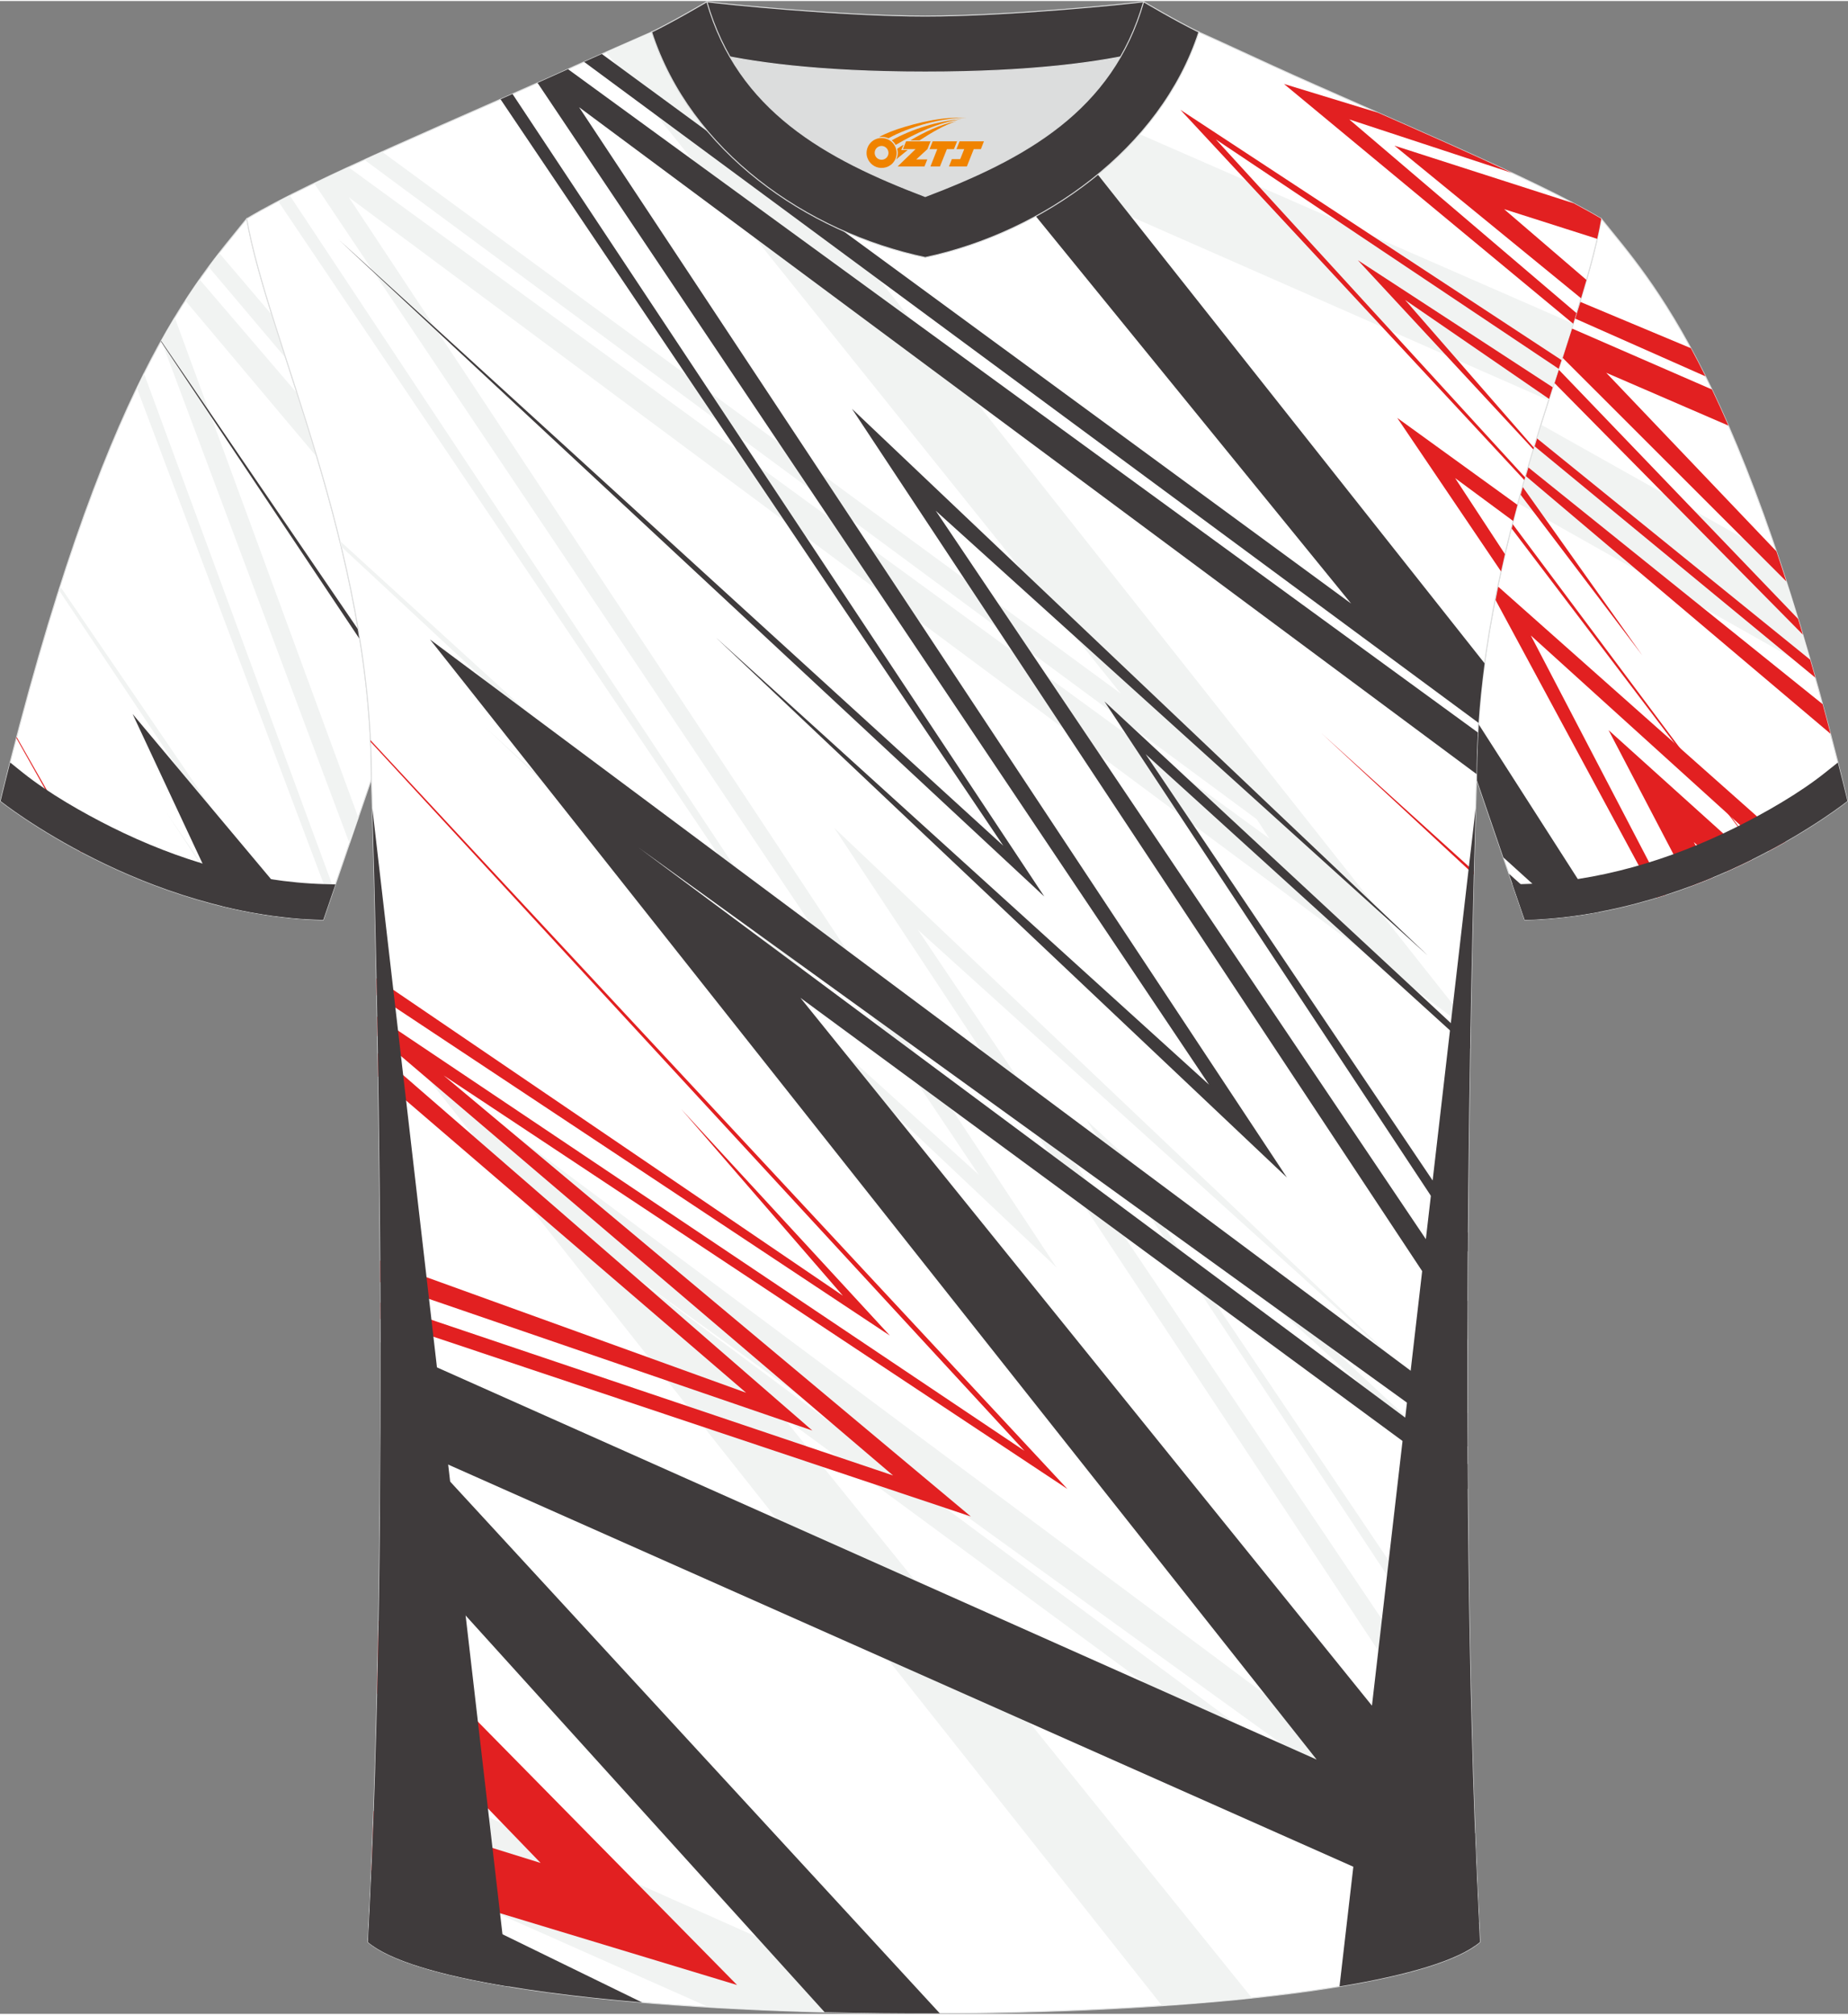<?xml version="1.0" encoding="utf-8"?>
<!-- Generator: Adobe Illustrator 24.0.1, SVG Export Plug-In . SVG Version: 6.00 Build 0)  -->
<svg xmlns="http://www.w3.org/2000/svg" xmlns:xlink="http://www.w3.org/1999/xlink" version="1.1" id="图层_1" x="0px" y="0px" width="378px" height="412px" viewBox="0 0 377.89 411.46" enable-background="new 0 0 377.89 411.46" xml:space="preserve">
<rect x="0" y="0" width="377.89" height="411.46" fill="#808080" stroke="none"/>
<g>
	
		<path fill-rule="evenodd" clip-rule="evenodd" fill="#FFFFFF" stroke="#DCDDDD" stroke-width="0.2" stroke-miterlimit="22.926" d="   M327.44,44.5c10.2,12.75,29.25,32.3,50.34,119.02c0,0-29.08,23.29-65.98,24.31c0,0-7.14-20.75-9.86-28.74   C301.94,111.49,323.17,69.17,327.44,44.5z"/>
	<g>
		<g>
			<path fill-rule="evenodd" clip-rule="evenodd" fill="#F1F3F2" d="M310.39,102.65l60.36,34.07c-2.38-8.39-4.73-15.97-7.02-22.83     l-48.62-27.3C313.5,91.74,311.9,97.1,310.39,102.65z"/>
			<path fill-rule="evenodd" clip-rule="evenodd" fill="#3F3B3C" d="M307.41,175.06l7,6.34l2.17,4.17l-8.03-7.18l3.25,9.44     c5.22-0.14,10.29-0.74,15.14-1.64l-24.61-38.4c-0.25,3.73-0.39,7.5-0.39,11.3C303.2,162.79,305.4,169.22,307.41,175.06z"/>
			<path fill-rule="evenodd" clip-rule="evenodd" fill="#E22021" d="M345.75,70.96l-22.65-9.48c-0.34,1.12-0.69,2.25-1.06,3.41     l26.7,11.83C347.73,74.68,346.73,72.76,345.75,70.96L345.75,70.96z M317.82,78.04l0.88-2.73l48.98,50.99     c0.32,1.05,0.64,2.12,0.97,3.21L317.82,78.04L317.82,78.04z M350.06,79.4c1.1,2.31,2.23,4.76,3.37,7.39l-24.98-10.8l34.8,36.5     c0.67,1.99,1.35,4.04,2.03,6.16l-45.8-45.77c0.66-2.03,1.3-4.02,1.91-5.96L350.06,79.4z"/>
			<path fill-rule="evenodd" clip-rule="evenodd" fill="#E22021" d="M359.83,174.68l-50.78-66.93l0.23-0.88l50.63,67.78     L359.83,174.68L359.83,174.68z M314.25,89.37l-0.49,1.61l57.44,47.33c-0.35-1.24-0.69-2.46-1.04-3.66L314.25,89.37z"/>
			<path fill-rule="evenodd" clip-rule="evenodd" fill="#E22021" d="M335.85,133.79l-24.96-32.94c0.15-0.53,0.29-1.05,0.44-1.58     L335.85,133.79L335.85,133.79z M312.47,95.3c-0.17,0.59-0.34,1.18-0.51,1.77l62.36,52.72c-0.54-2.06-1.08-4.08-1.61-6.05     L312.47,95.3z"/>
			<path fill-rule="evenodd" clip-rule="evenodd" fill="#E22021" d="M338.66,183.31l-32.9-60.97c0.18-0.9,0.36-1.79,0.54-2.68     l58.8,52.18c-1.09,0.62-2.23,1.25-3.44,1.89l-48.63-44.04l27.64,52.99C340,182.9,339.33,183.1,338.66,183.31z"/>
			<path fill-rule="evenodd" clip-rule="evenodd" fill="#E22021" d="M328.93,149.04l29.33,26.43c-1.67,0.83-3.44,1.66-5.28,2.48     l-6.63-6.03l3.89,7.21c-1.49,0.62-3.03,1.23-4.62,1.82L328.93,149.04z"/>
		</g>
		<path fill-rule="evenodd" clip-rule="evenodd" fill="#3F3B3C" d="M373.17,157.77c-5.21,4.16-12.23,8.17-18.15,11.12    c-13.47,6.71-28.41,11.2-43.52,11.62l-2.2,0.06l2.5,7.27c36.9-1.02,65.98-24.31,65.98-24.31c-0.65-2.69-1.31-5.31-1.96-7.87    L373.17,157.77z"/>
	</g>
	
		<path fill-rule="evenodd" clip-rule="evenodd" fill="#FFFFFF" stroke="#DCDDDD" stroke-width="0.2" stroke-miterlimit="22.926" d="   M50.45,44.5C40.25,57.26,21.2,76.81,0.11,163.53c0,0,29.08,23.29,65.98,24.31c0,0,7.14-20.75,9.86-28.74   C75.95,111.49,54.72,69.17,50.45,44.5z"/>
	<g>
		<g>
			<path fill-rule="evenodd" clip-rule="evenodd" fill="#F1F3F2" d="M55.63,64.2L44.82,51.51c-0.7,0.9-1.42,1.84-2.16,2.84     l15.79,18.67C57.46,69.97,56.52,67.03,55.63,64.2L55.63,64.2z M27.98,79.1l39.48,104.75l0.8-2.32L29.44,76.13     C28.96,77.09,28.48,78.08,27.98,79.1L27.98,79.1z M58.51,187.32c-0.65-0.07-1.29-0.15-1.93-0.23l-44.54-66.68l0.25-0.77     L58.51,187.32L58.51,187.32z M60.76,80.2c1.34,4.18,2.71,8.53,4.05,13.03l-26.92-32c1-1.55,1.97-2.98,2.91-4.32L60.76,80.2     L60.76,80.2z M32.99,69.42c0.93-1.67,1.85-3.24,2.74-4.72l37.55,102.23l-1.81,5.27L32.99,69.42L32.99,69.42z M47.49,185.49     l-0.7-0.16l-12.78-19.46L47.49,185.49z"/>
			<path fill-rule="evenodd" clip-rule="evenodd" fill="#3F3B3C" d="M73.27,128.53L32.95,69.49l-0.05,0.09l40.69,60.92     C73.48,129.85,73.38,129.19,73.27,128.53z"/>
			<path fill-rule="evenodd" clip-rule="evenodd" fill="#3F3B3C" d="M62.25,187.65l-35.13-41.9l18.36,39.26     C50.78,186.31,56.4,187.25,62.25,187.65z"/>
			<polygon fill-rule="evenodd" clip-rule="evenodd" fill="#E22021" points="3.41,150.45 16.84,174.06 16.38,173.82 3.35,150.67         "/>
		</g>
		<path fill-rule="evenodd" clip-rule="evenodd" fill="#3F3B3C" d="M4.72,157.78c5.21,4.16,12.23,8.17,18.15,11.12    c13.47,6.71,28.41,11.2,43.52,11.62l2.21,0.06l-2.5,7.27c-36.9-1.02-65.98-24.31-65.98-24.31c0.65-2.69,1.31-5.32,1.96-7.88    L4.72,157.78z"/>
	</g>
	
		<path fill-rule="evenodd" clip-rule="evenodd" fill="#FFFFFF" stroke="#DCDDDD" stroke-width="0.2" stroke-miterlimit="22.926" d="   M75.25,396.78c5.36-101,0.7-237.68,0.7-237.68c0-47.62-21.24-89.93-25.5-114.6c13.63-8.23,45.28-21.25,67.14-31.23   c5.55-2.52,11.68-5.18,15.66-6.93c17.52-0.32,25.34,1.25,55.54,1.25h0.31c30.2,0,38.53-1.57,56.04-1.25   c3.98,1.76,9.6,4.41,15.15,6.93c21.87,9.98,53.51,23,67.14,31.23c-4.27,24.67-25.5,66.98-25.5,114.6c0,0-4.66,136.67,0.7,237.68   C279.57,416.22,98.32,416.22,75.25,396.78z"/>
	<g>
		<g>
			<path fill-rule="evenodd" clip-rule="evenodd" fill="#F1F3F2" d="M288.32,280.75L170.57,169l130.78,197.72     c-0.09-2.8-0.18-5.61-0.26-8.42L187.68,189.83L288.32,280.75L288.32,280.75z M301.77,378.26c0.09,2.31,0.19,4.61,0.29,6.89     L126.93,258.69L302.24,389c0.08,1.75,0.17,3.49,0.26,5.22L160.03,289.39l95.99,118.84c-5.82,0.62-11.99,1.14-18.39,1.57     L84.27,216.15L301.77,378.26L301.77,378.26z M189.85,411.36c-15.3,0.02-30.62-0.4-44.89-1.26l-61.7-27.4l21.44,23.27     c-14.3-2.32-24.92-5.38-29.44-9.19c0.61-11.57,1.09-23.6,1.47-35.84L189.85,411.36L189.85,411.36z M300.71,343.66     c0.03,1.38,0.06,2.77,0.1,4.15L222.2,228.8l77.92,72.33l0.01,1.5l-69.5-63.05L300.71,343.66z"/>
			<path fill-rule="evenodd" clip-rule="evenodd" fill="#F1F3F2" d="M145.65,6.42l171.02,75.2c1.76-5.52,3.48-10.76,5.03-15.67     L188.12,7.59C166.33,7.58,156.32,6.74,145.65,6.42L145.65,6.42z M123.9,10.45c3.51-1.55,6.85-3.01,9.35-4.1     c2.3-0.04,4.44-0.05,6.48-0.04L300.7,209.65l-0.02,0.86L71.33,40.12l144.75,218.8L99.27,148.5l100.89,91.45L64.24,37.26     c2.23-1.07,4.57-2.18,7-3.3L259.57,171.2l-2.57-3.93L74.5,32.45c1.19-0.54,2.39-1.09,3.61-1.64L229.2,141.58L123.9,10.45     L123.9,10.45z M56.89,40.93c0.76-0.4,1.54-0.8,2.35-1.2l107.22,161.76l-96.7-89.99c-0.09-0.39-0.19-0.78-0.28-1.16l88.59,80.76     L56.89,40.93z"/>
			<path fill-rule="evenodd" clip-rule="evenodd" fill="#3F3B3C" d="M102.35,20.08l102.81,152.59L69.28,48.8l144.27,134.26L104.8,19     L102.35,20.08L102.35,20.08z M119.44,12.44c1.2-0.54,2.42-1.08,3.62-1.62l153.22,112.34L182.15,7.57     c2.09,0.02,4.3,0.03,6.64,0.03h0.31c4.96,0,9.32-0.04,13.23-0.11l101.25,127.9c-0.54,4-0.96,8.06-1.24,12.17L119.44,12.44     L119.44,12.44z M302.21,149.53c-0.16,2.81-0.26,5.65-0.27,8.5L118.41,21.7l144.75,218.8L146.35,130.07l100.89,91.45L109.92,16.73     c2.14-0.95,4.22-1.89,6.23-2.8L302.21,149.53z"/>
			<path fill-rule="evenodd" clip-rule="evenodd" fill="#E22021" d="M281.76,22.82l-19.21-5.87l59.14,49.01     c0.23-0.73,0.46-1.45,0.68-2.16L275.9,24.2l33.25,10.93C300.78,31.19,291.17,26.96,281.76,22.82L281.76,22.82z M321.82,41.36     c2.09,1.11,3.98,2.16,5.61,3.14c-0.23,1.32-0.51,2.69-0.83,4.11l-19.04-6.07l16.85,14.47c-0.35,1.22-0.72,2.47-1.11,3.75     l-38.15-31.19L321.82,41.36z"/>
			<polygon fill-rule="evenodd" clip-rule="evenodd" fill="#E22021" points="311.7,97.92 241.38,22.24 319.31,73.4 318.73,75.18      248.63,28.29 311.86,97.37    "/>
			<polygon fill-rule="evenodd" clip-rule="evenodd" fill="#E22021" points="313.54,91.65 277.67,52.99 317.51,78.96 316.76,81.33      287.32,61.1 313.65,91.29    "/>
			<path fill-rule="evenodd" clip-rule="evenodd" fill="#E22021" d="M306.94,116.6l-21.22-31.38l24.57,17.77     c-0.3,1.09-0.59,2.19-0.87,3.3l-11.87-8.77l10.19,15.54C307.47,114.23,307.2,115.41,306.94,116.6z"/>
			<polygon fill-rule="evenodd" clip-rule="evenodd" fill="#E22021" points="270.29,149.74 301.37,178.56 301.39,177.86    "/>
			<path fill-rule="evenodd" clip-rule="evenodd" fill="#3F3B3C" d="M291.97,195.12L174.22,83.36l125.84,190.25     c0-2.64,0.01-5.27,0.02-7.87L191.34,104.19L291.97,195.12L291.97,195.12z M300.06,288.63c0.01,2.26,0.01,4.54,0.02,6.82     l-169.5-122.4L300.1,299.06c0.01,1.69,0.02,3.39,0.03,5.1l-136.46-100.4l137.95,170.79c0.23,6.17,0.5,12.26,0.8,18.24     L86.91,297.07l105.27,114.29c-7.88,0.03-15.78-0.05-23.56-0.25L77.69,310.67c0.12-12.4,0.16-24.65,0.13-36.5l191.42,85.31     L87.93,130.51L300.06,288.63L300.06,288.63z M300.16,251.8l-0.03,3.84l-74.29-112.47l74.8,69.44l-0.03,1.54l-66.34-60.19     L300.16,251.8z"/>
			<polygon fill-rule="evenodd" clip-rule="evenodd" fill="#E22021" points="75.75,151.08 218.27,304.16 90.72,219.63      198.51,309.78 77.81,269.42 77.8,266.07 182.62,301.4 77.21,211.59 77.14,207.61 209.49,296.37 75.77,151.43    "/>
			<polygon fill-rule="evenodd" clip-rule="evenodd" fill="#E22021" points="139.3,226.5 181.97,272.81 77.06,203.25 76.99,199.79      172.36,264.66    "/>
			<path fill-rule="evenodd" clip-rule="evenodd" fill="#E22021" d="M77.42,331.11l73.3,74.45l-74.8-22.65     c0.18-4.26,0.35-8.58,0.5-12.92l34.13,10.62l-33.43-34.6C77.23,341.05,77.33,336.08,77.42,331.11z"/>
			<path fill-rule="evenodd" clip-rule="evenodd" fill="#3F3B3C" d="M75.95,382.11l55.35,27.01c-27.38-2.32-49.04-6.43-56.05-12.34     C75.51,391.97,75.74,387.07,75.95,382.11z"/>
			<polygon fill-rule="evenodd" clip-rule="evenodd" fill="#E22021" points="77.27,215.07 166.11,292.21 77.78,261.9 77.76,257.46      152.57,284.49 77.35,219.87    "/>
		</g>
		<path fill-rule="evenodd" clip-rule="evenodd" fill="#3F3B3C" d="M76.14,165.02l27.84,240.84c-13.94-2.3-24.28-5.32-28.73-9.07    C79.95,308.23,76.95,192.27,76.14,165.02z"/>
		<path fill-rule="evenodd" clip-rule="evenodd" fill="#3F3B3C" d="M301.75,165.01l-27.84,240.84c13.94-2.3,24.28-5.32,28.73-9.07    C297.93,308.22,300.93,192.25,301.75,165.01z"/>
	</g>
	<path fill-rule="evenodd" clip-rule="evenodd" fill="#DCDDDD" d="M149.28,11.42c8.45,14.62,23.39,22.27,39.92,28.55   c16.55-6.29,31.48-13.92,39.92-28.56c-8.65,1.66-21.45,3.09-39.92,3.09C170.73,14.51,157.93,13.08,149.28,11.42z"/>
	
		<path fill-rule="evenodd" clip-rule="evenodd" fill="#3F3B3C" stroke="#DCDDDD" stroke-width="0.2" stroke-miterlimit="22.926" d="   M189.2,3.08c-17.28,0-41.78-2.53-44.66-2.93c0,0-5.53,4.46-11.29,6.19c0,0,11.78,8.17,55.95,8.17s55.95-8.17,55.95-8.17   c-5.76-1.72-11.29-6.19-11.29-6.19C230.97,0.55,206.48,3.08,189.2,3.08z"/>
	
		<path fill-rule="evenodd" clip-rule="evenodd" fill="#3F3B3C" stroke="#DCDDDD" stroke-width="0.2" stroke-miterlimit="22.926" d="   M189.2,52.43c23.96-5.08,48.15-22.11,55.95-46.09c-4.43-2.13-11.29-6.19-11.29-6.19c-6.4,22.33-24.3,32.08-44.66,39.82   c-20.33-7.73-38.27-17.52-44.66-39.82c0,0-6.86,4.05-11.29,6.19C141.16,30.69,164.85,47.27,189.2,52.43z"/>
	
</g>
<g id="图层_x0020_1">
	<path fill="#F08300" d="M177.38,32.08c0.416,1.136,1.472,1.984,2.752,2.032c0.144,0,0.304,0,0.448-0.016h0.016   c0.016,0,0.064,0,0.128-0.016c0.032,0,0.048-0.016,0.08-0.016c0.064-0.016,0.144-0.032,0.224-0.048c0.016,0,0.016,0,0.032,0   c0.192-0.048,0.4-0.112,0.576-0.208c0.192-0.096,0.4-0.224,0.608-0.384c0.672-0.56,1.104-1.408,1.104-2.352   c0-0.224-0.032-0.448-0.08-0.672l0,0C183.22,30.2,183.17,30.03,183.09,29.85C182.62,28.76,181.54,28,180.27,28C178.58,28,177.2,29.37,177.2,31.07C177.2,31.42,177.26,31.76,177.38,32.08L177.38,32.08L177.38,32.08z M181.68,31.1L181.68,31.1C181.65,31.88,180.99,32.48,180.21,32.44C179.42,32.41,178.83,31.76,178.86,30.97c0.032-0.784,0.688-1.376,1.472-1.344   C181.1,29.66,181.71,30.33,181.68,31.1L181.68,31.1z"/>
	<polygon fill="#F08300" points="195.71,28.68 ,195.07,30.27 ,193.63,30.27 ,192.21,33.82 ,190.26,33.82 ,191.66,30.27 ,190.08,30.27    ,190.72,28.68"/>
	<path fill="#F08300" d="M197.68,23.95c-1.008-0.096-3.024-0.144-5.056,0.112c-2.416,0.304-5.152,0.912-7.616,1.664   C182.96,26.33,181.09,27.05,179.74,27.82C179.94,27.79,180.13,27.77,180.32,27.77c0.48,0,0.944,0.112,1.36,0.288   C185.78,25.74,192.98,23.69,197.68,23.95L197.68,23.95L197.68,23.95z"/>
	<path fill="#F08300" d="M183.15,29.42c4-2.368,8.88-4.672,13.488-5.248c-4.608,0.288-10.224,2-14.288,4.304   C182.67,28.73,182.94,29.05,183.15,29.42C183.15,29.42,183.15,29.42,183.15,29.42z"/>
	<polygon fill="#F08300" points="201.2,28.68 ,200.58,30.27 ,199.12,30.27 ,197.71,33.82 ,197.25,33.82 ,195.74,33.82 ,194.05,33.82    ,194.64,32.32 ,196.35,32.32 ,197.17,30.27 ,195.58,30.27 ,196.22,28.68"/>
	<polygon fill="#F08300" points="190.29,28.68 ,189.65,30.27 ,187.36,32.38 ,189.62,32.38 ,189.04,33.82 ,183.55,33.82 ,187.22,30.27    ,184.64,30.27 ,185.28,28.68"/>
	<path fill="#F08300" d="M195.57,24.54c-3.376,0.752-6.464,2.192-9.424,3.952h1.888C190.46,26.92,192.8,25.49,195.57,24.54z    M184.77,29.36C184.14,29.74,184.08,29.79,183.47,30.2c0.064,0.256,0.112,0.544,0.112,0.816c0,0.496-0.112,0.976-0.32,1.392   c0.176-0.16,0.32-0.304,0.432-0.4c0.272-0.24,0.768-0.64,1.6-1.296l0.32-0.256H184.29l0,0L184.77,29.36L184.77,29.36L184.77,29.36z"/>
</g>
</svg>